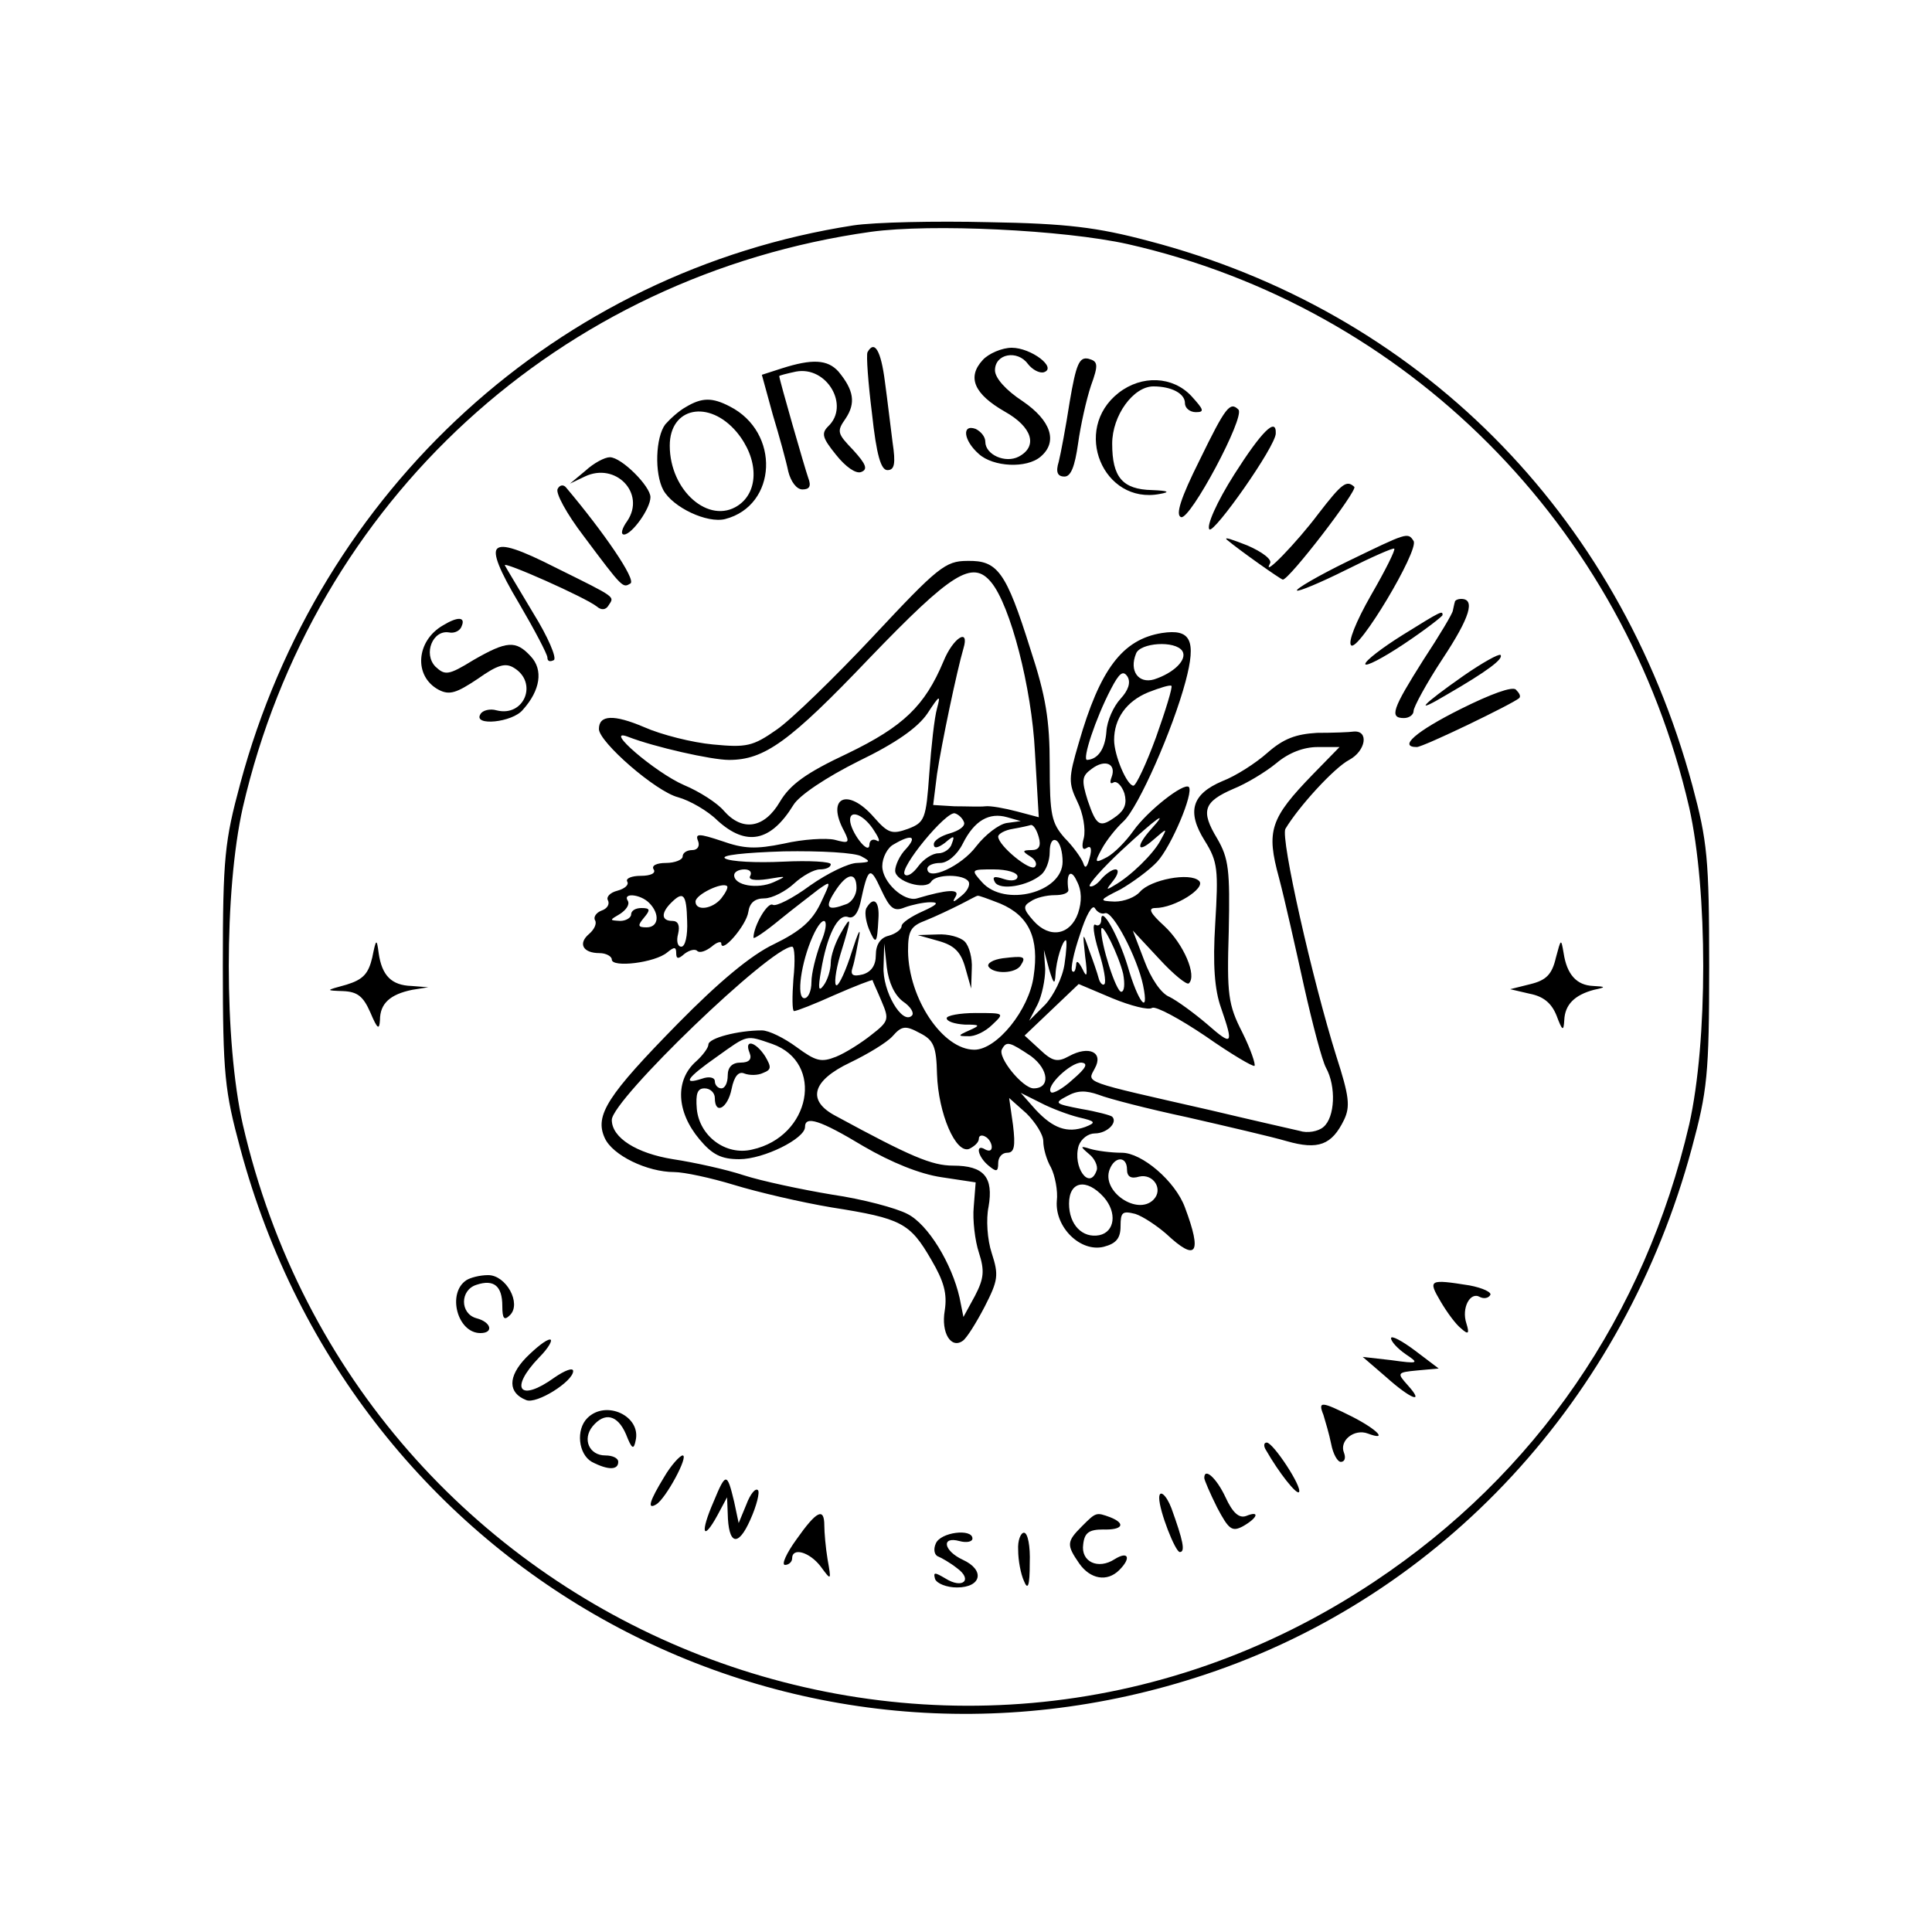 <svg version="1.0" xmlns="http://www.w3.org/2000/svg" viewBox="0 0 300 300"><path d="M1325 2650c-458-71-829-409-952-867-24-89-27-114-27-283s3-194 27-283c178-663 855-1032 1499-817 369 123 650 428 755 817 24 89 27 114 27 283 0 167-3 194-26 280-115 425-427 737-845 846-79 21-127 27-248 29-82 2-177 0-210-5zm426-29c433-98 771-437 872-875 29-129 29-363 0-492-69-296-238-543-489-710-669-446-1575-80-1757 710-29 129-29 363 0 492 110 476 492 826 975 894 94 13 300 3 399-19z" transform="matrix(.1 0 0 -.1 0 300)"/><path d="M1347 2453c-2-5 1-47 7-95 7-65 14-88 24-88 11 0 13 10 8 43-3 23-8 66-12 95-6 47-16 65-27 45zM1526 2441c-25-27-13-53 34-80 43-24 52-54 22-70-21-11-52 3-52 23 0 8-7 16-15 20-22 8-19-18 5-39 22-20 74-23 96-4 27 23 16 56-28 86-26 17-43 36-43 48 0 26 35 32 51 10 7-9 18-15 25-13 21 7-20 38-50 38-15 0-36-9-45-19zM1661 2376c-6-39-14-81-17-93-5-16-2-23 9-23 10 0 16 16 21 51 4 29 13 69 20 90 12 33 11 38-4 42-14 3-19-8-29-67zM1214 2428l-31-10 17-62c10-33 21-73 24-88 4-16 13-28 22-28 11 0 14 5 9 18-5 14-45 153-45 158 0 1 12 4 26 7 48 9 84-53 50-85-11-11-9-18 12-44 15-19 31-30 39-27 11 4 8 12-12 34-25 26-26 29-12 49 16 24 13 44-11 73-17 19-41 20-88 5zM1737 2390c-73-57-24-174 64-157 17 3 13 5-12 6-46 1-62 20-62 72 0 44 33 89 64 89 28 0 49-11 49-26 0-8 8-14 17-14 14 0 12 4-7 25-29 31-77 33-113 5zM1065 2368c-11-6-25-19-32-27-15-20-17-76-3-102 15-27 68-52 96-45 81 21 86 135 7 175-27 14-43 14-68-1zm79-39c34-41 35-92 2-114-45-30-106 23-106 93 0 60 61 72 104 21zM1863 2286c-30-60-38-86-29-89 14-5 100 156 89 167-13 13-20 4-60-78zM1917 2264c-28-44-44-81-39-86 7-7 103 129 103 149 1 26-22 3-64-63zM909 2269l-24-20 23 11c48 23 95-26 66-69-8-11-11-21-5-21 12 0 41 40 41 58 0 17-45 62-63 62-8 0-25-9-38-21zM866 2241c-4-6 14-39 40-73 62-83 61-81 73-74 9 6-41 79-100 149-4 5-10 4-13-2zM2047 2202c-33-44-88-101-75-77 4 6-12 18-35 28-23 9-37 14-32 9 19-16 84-62 87-62 10 0 116 138 111 144-12 11-19 6-56-42zM2092 2128c-45-22-81-43-78-45 2-2 36 12 76 32s74 35 75 33c2-2-14-34-36-72-24-42-36-73-31-78 11-11 106 148 97 162s-10 13-103-32zM772 2148c-7-7 3-33 34-85 24-41 44-79 44-84 0-6 4-7 10-4 5 3-9 36-32 73-22 37-42 70-44 74-5 8 126-50 143-64 7-6 14-5 18 2 9 14 14 11-81 58-57 29-84 38-92 30zM1356 2012c-60-64-128-130-150-145-37-26-47-28-99-23-32 3-80 15-107 27-47 20-70 19-70-3 0-20 88-97 123-106 18-5 46-21 61-36 45-41 83-33 118 24 9 15 51 43 101 68 58 28 92 52 107 74 19 29 21 30 15 8-4-14-9-59-12-101-5-71-7-76-33-86-25-9-31-7-53 18-41 47-75 31-46-22 9-18 7-19-15-13-13 3-49 1-79-6-44-9-62-8-96 4-36 12-42 12-37 0 3-8-1-14-9-14s-15-4-15-10c0-5-12-10-26-10s-23-4-19-10-5-10-20-10c-14 0-24-4-21-9s-4-11-15-14c-12-3-18-10-15-15 3-6-1-13-10-16-8-3-13-10-10-15s-1-14-9-21c-18-15-10-30 16-30 10 0 19-5 19-10 0-13 67-5 86 11 11 9 14 9 14-1 0-9 3-10 13-1 8 6 17 8 20 4 4-3 13 0 22 7 8 7 15 9 15 5 0-17 39 28 42 49 2 14 10 21 25 21 12 0 33 11 46 23s31 22 40 22 17 3 17 8c0 4-33 6-74 4s-82 0-90 5 29 9 91 11c57 1 112-2 121-8 15-8 13-9-7-10-13 0-46-16-73-35-27-20-53-33-58-30-8 5-30-33-30-51 0-3 18 9 41 28 22 18 50 39 60 47 20 14 20 14 3-22-13-27-31-43-72-63-36-17-86-59-149-123-110-112-130-143-114-178 12-27 66-53 108-53 15 0 57-9 93-20s104-27 152-35c108-17 121-24 154-81 20-34 25-53 21-79-6-35 10-60 28-47 6 4 21 28 34 53 21 41 22 49 11 83-7 21-9 53-5 72 8 46-7 64-55 64-33 0-66 14-182 77-46 24-37 55 22 83 27 13 57 31 66 41 14 16 20 17 42 5 22-11 26-21 27-64 2-61 29-124 50-116 8 4 15 10 15 16 0 5 5 6 10 3 6-3 10-11 10-16 0-6-4-7-10-4-16 10-12-11 5-25 12-10 15-10 15 4 0 9 6 16 14 16 11 0 13 10 9 43l-6 42 27-24c14-14 26-33 26-43 0-11 5-29 12-41 6-12 11-36 9-52-3-41 37-80 73-71 19 5 26 13 26 32 0 22 3 24 23 19 12-4 33-18 48-31 47-44 56-31 29 41-15 41-67 85-98 85-17 0-39 3-49 6-16 5-16 4-2-8 9-7 14-19 12-25-11-33-38 5-28 38 4 11 15 19 25 19 19 0 36 17 27 26-2 2-24 8-48 12-41 8-43 9-22 20 16 9 29 9 49 2 15-6 77-22 138-35 61-14 130-30 154-37 49-14 70-6 89 33 10 21 8 37-12 99-37 118-87 339-79 353 21 35 76 95 99 107 26 14 31 46 7 44-6-1-32-2-57-2-33-2-52-9-77-31-18-16-49-36-70-44-47-20-56-47-27-93 20-32 21-45 16-128-4-64-1-103 9-131 20-58 18-60-22-25-20 17-46 36-58 42-13 5-29 29-39 56l-18 47 41-44c22-24 43-41 46-38 13 12-8 61-38 89-22 20-26 28-14 28 30 0 79 31 68 42-14 14-76 2-92-17-7-8-24-15-39-15-25 1-25 2 9 19 19 11 45 30 57 43 22 24 57 107 49 116-8 7-64-37-86-68-12-17-30-35-41-41-19-10-20-9-8 13 7 13 22 32 34 43 23 22 76 142 96 217 17 64 8 82-37 75-61-10-96-56-129-171-16-54-16-62-2-91 9-18 13-43 10-56-4-14-2-20 4-16 7 5 9-1 5-15-4-15-7-18-10-8-3 8-16 26-29 39-20 23-23 35-23 113 0 70-6 107-30 180-38 121-51 138-98 137-34 0-46-10-146-117zm183 84c30-36 63-164 68-263l6-102-34 9c-19 5-41 9-49 8s-30 0-48 0l-33 2 6 48c7 47 31 161 41 195 10 33-16 17-31-20-29-69-62-101-149-143-64-30-89-48-105-75-24-41-58-47-87-14-10 12-38 30-62 40-44 19-127 90-87 75 41-16 130-36 157-36 55 0 94 28 218 158 128 133 160 153 189 118zm297-107c8-13-13-34-44-44-24-7-39 13-28 40 6 17 61 21 72 4zm-96-74c-11-12-21-34-22-51-2-27-13-43-30-44-8 0 13 64 37 110 13 25 19 30 26 19 5-9 1-21-11-34zm55-60c-15-41-31-75-35-75-10 0-30 47-30 71 0 33 19 60 53 74 18 7 34 12 36 10s-9-38-24-80zm244-57c-67-69-73-88-53-161 9-34 26-110 39-169 13-58 28-115 34-126 16-29 14-77-4-92-8-7-25-10-37-6-13 3-75 17-138 32-202 46-192 42-180 65 14 25-9 36-40 19-18-10-26-8-45 10l-24 22 42 40 42 40 52-22c29-12 57-19 62-15 6 3 43-17 83-44 40-28 74-48 76-46s-6 26-19 52c-22 43-24 59-21 157 2 95 0 113-18 144-26 43-21 57 25 77 20 8 50 26 67 40 19 16 42 25 64 25h34l-41-42zm-313-5c-3-8-2-11 3-8s13-5 17-17c4-15 1-25-12-35-26-19-31-17-45 24-10 32-9 38 6 49 21 16 39 8 31-13zm-368-84c8-12 9-18 3-14-6 3-11 0-11-7-1-17-30 21-30 39 0 17 23 7 38-18zm139 14c2-6-8-13-22-17s-25-11-25-17c0-7 6-6 17 2 14 12 16 12 11-1-2-8-12-15-21-15s-23-9-31-20-17-17-21-13c-10 9 65 100 78 95 6-2 12-8 14-14zm66-1c-12-2-33-18-47-36-23-31-76-55-76-35 0 5 9 9 20 9s26 12 35 30c18 36 41 49 69 41l21-6-22-3zm224-10c-24-27-21-38 4-16 22 19 22 19 11-1-11-21-47-56-72-70-13-8-13-7-1 8 7 9 9 17 3 17-5 0-15-7-22-15-7-9-15-13-18-11-2 3 20 28 49 55 55 51 76 66 46 33zm-174-12c4-14 0-20-11-20-15 0-15-2-2-10 8-5 11-12 7-16-7-8-57 33-57 47 0 4 10 10 23 12 12 2 25 5 28 6 4 0 9-8 12-19zm-206-18c-10-10-17-26-17-34 0-17 47-31 56-17 7 12 51 12 58 0 3-5-2-15-11-22-13-11-15-11-9-1 7 12-13 11-60-3-20-6-54 25-54 50 0 13 8 29 18 34 27 16 37 13 19-7zm243-20c0-48-90-71-125-32-18 20-17 20 18 20 21 0 37-5 37-11s-9-8-21-4c-15 5-19 4-14-5 8-13 51-6 72 12 7 6 13 21 13 35s4 21 10 18 10-18 10-33zm-485-22c-4-6 7-8 27-5 30 5 31 5 9-5-25-11-61-5-61 11 0 5 7 9 16 9 8 0 12-4 9-10zm240-49c11 4 29 8 40 8 14 0 10-4-12-14-18-8-33-18-33-23s-9-12-20-15c-13-3-20-14-20-30s-7-26-20-30c-16-4-20-1-16 11 3 9 7 31 10 47 3 17-2 6-11-22-9-29-20-53-24-53s-2 21 6 48c18 58 18 64 0 32-8-14-15-34-15-45s-5-27-11-35c-8-11-9-5-4 23 9 54 26 89 42 83 8-3 15 5 19 22 12 56 15 58 32 21 14-30 20-35 37-28zm269-9c-12-34-44-40-69-12-16 18-17 23-5 30 8 6 25 10 38 10 12 0 21 3 21 8-4 26 4 34 13 14 8-15 8-32 2-50zm-344 39c0-10-7-22-16-25-29-11-34-6-18 19 19 30 34 32 34 6zm-210-16c-14-17-40-20-40-5 0 11 42 31 49 24 2-2-2-10-9-19zm-112-7c17-17 15-38-4-38-14 0-14 3-4 15s10 15-4 15c-9 0-16-4-16-10 0-5-8-10-17-10-17 1-17 1 0 11 9 6 15 14 12 20-9 13 19 11 33-3zm59-28c1-23-3-40-9-40s-8 9-5 20c3 13 0 20-9 20-17 0-18 12-2 28 19 19 24 14 25-28zm486 27c45-19 61-54 52-113-7-52-57-114-92-114-49 0-102 79-103 153 0 32 4 39 28 48 15 6 38 17 52 24s26 14 28 14c1 1 17-5 35-12zm163-15c12 4 50-69 59-112 10-49-8-26-24 30-14 46-41 95-41 72 0-7-4-11-9-8s-3-15 5-41c8-25 12-48 9-51-2-3-7 1-9 9s-9 28-15 44c-10 29-10 28-6-10 4-30 3-35-4-20-6 12-10 15-10 6-1-8-3-12-6-9s2 28 12 57c9 29 19 47 23 41 4-7 11-10 16-8zm-442-47c-7-19-14-46-14-60s-5-25-11-25c-13 0-5 56 13 96 17 38 29 28 12-11zm470-47c3-16 2-28-3-28-8 0-32 75-31 97 1 13 27-40 34-69zm-91 15c-3-21-17-49-30-63l-25-25 13 25c7 14 12 39 12 55l-2 30 8-30c7-23 9-25 10-8 1 22 11 53 16 53 2 0 1-17-2-37zm-421-23c-2-27-2-50 1-50 4 0 32 11 63 25 32 14 58 24 59 23 0-2 7-16 14-33 12-28 11-31-16-52-15-12-40-28-55-34-23-9-31-7-61 15-19 14-43 26-54 26-37 0-83-12-83-22 0-5-9-17-19-26-33-29-31-78 5-121 20-24 34-31 62-31 38 0 102 32 102 50s23 11 91-30c43-25 87-43 121-48l53-8-3-38c-2-20 2-53 8-71 9-28 8-40-6-67l-18-33-6 30c-12 53-49 114-81 130-17 9-69 23-117 30-48 8-109 21-137 30-27 9-77 20-110 25-56 9-95 33-95 61 0 31 247 269 280 269 4 0 5-22 2-50zm170-35c12-8 18-18 14-22-15-15-46 38-44 76l1 36 4-37c3-24 12-43 25-53zm-203-66c82-29 60-144-31-164-41-10-82 21-86 63-2 24 1 32 12 32 9 0 16-7 16-15 0-27 20-16 26 14 4 20 11 28 20 24 8-3 21-3 29 1 13 5 13 9 3 26-15 23-33 27-24 5 4-10-1-15-14-15s-20-7-20-20c0-11-4-20-10-20-5 0-10 5-10 11s-9 8-20 4c-31-10-24 1 23 34 49 35 45 34 86 20zm402-19c28-21 30-50 4-50-17 0-57 49-49 61 7 13 12 11 45-11zm65-36c-15-14-31-23-34-20-9 9 30 46 47 46 11-1 8-8-13-26zm9-59c26-6 28-8 10-15-28-10-50-2-77 27l-23 26 30-15c17-9 44-19 60-23zm75-81c0-11 6-15 19-11 22 5 38-20 22-36-25-25-81 13-68 47 8 21 27 21 27 0zm-36-43c21-24 17-54-7-59-26-5-47 16-47 49 0 35 27 40 54 10z" transform="matrix(.1 0 0 -.1 0 300)"/><path d="M1346 1591c-4-5-2-20 3-33 11-26 13-24 15 15 2 27-7 36-18 18zM1457 1539c25-7 35-17 42-42l9-32 1 31c1 16-4 35-11 42s-26 12-42 11l-31-1 32-9zM1557 1512c-15-2-25-8-22-13 8-12 42-11 50 2 9 14 5 15-28 11zM1470 1419c0-5 12-9 28-10 24 0 25-1 7-9s-18-9-2-9c10-1 27 7 38 18 19 18 19 18-26 18-25 0-45-4-45-8zM2259 2065c-1-3-2-9-3-13 0-4-21-39-46-77-48-76-53-90-30-90 8 0 15 5 15 11s20 43 45 81c43 65 51 93 29 93-5 0-10-2-10-5zM2178 2014c-32-20-58-40-58-45s27 9 60 31 60 43 60 45c0 7-1 7-62-31zM688 2029c-42-24-46-79-7-100 17-9 28-5 61 17 31 22 43 25 56 17 38-23 16-77-27-66-10 3-22 0-25-6-12-19 50-13 66 7 27 30 32 62 12 83-23 25-37 24-89-6-39-24-44-24-59-10-19 20-4 57 21 53 9-2 18 3 20 10 6 14-6 15-29 1zM2273 1951c-67-47-79-61-27-30 64 37 89 56 84 62-3 2-28-12-57-32zM2268 1899c-70-35-97-59-68-59 10 0 149 67 159 76 3 3 0 8-5 13-5 6-40-7-86-30zM578 1513c-6-25-14-34-40-42-33-9-33-9-5-10 22-1 31-8 42-33 11-26 14-28 15-12 0 26 16 40 50 47l25 4-26 2c-31 1-46 16-51 51-3 23-4 23-10-7zM2416 1513c-6-26-15-35-39-41l-32-8 30-7c21-4 34-14 42-34 9-24 11-25 12-7 1 24 16 39 46 47 19 4 19 5-1 6-26 1-41 18-46 51-4 23-4 23-12-7zM724 1012c-30-20-14-82 22-82 21 0 17 17-6 23-26 7-26 44 0 52 27 9 40-2 40-33 0-20 3-23 12-14 18 18-6 62-34 62-13 0-28-4-34-8zM2237 979c10-17 24-36 32-42 11-10 13-8 8 8-8 24 6 50 21 41 6-3 13-2 16 3 3 4-11 11-32 15-63 10-65 9-45-25zM2160 922c0-5 10-16 23-25 21-14 20-15-23-9l-44 5 36-31c39-35 61-43 34-13-17 19-17 20 15 23l33 3-37 28c-20 15-37 24-37 19zM817 892c-29-30-28-55 0-66 16-7 73 29 73 45 0 6-13 1-29-10-54-39-71-18-24 31 15 15 22 28 17 28-6 0-22-13-37-28zM2055 803c3-10 9-30 12-45 3-16 10-28 15-28 6 0 8 6 5 14-8 19 16 38 37 30 32-12 15 6-24 26-48 24-54 25-45 3zM912 798c-18-18-14-56 7-68 25-13 41-13 41 0 0 6-9 10-20 10-25 0-36 25-20 45 19 23 39 18 52-12 9-23 12-25 15-10 9 38-46 64-75 35zM1966 748c20-35 47-69 51-65 6 7-40 77-50 77-5 0-5-6-1-12zM1031 706c-22-36-27-51-12-42s51 76 41 76c-4 0-18-15-29-34zM1108 668c-21-48-17-63 6-21l15 28 1-25c1-49 16-53 35-10 10 22 15 43 12 46-4 4-12-6-18-22l-12-29-7 33c-11 46-13 46-32 0zM1870 705c0-3 9-24 20-46 18-34 23-38 40-29 23 13 27 25 5 16-11-4-21 5-32 29-14 30-33 47-33 30zM1800 674c0-20 25-84 32-84 9 0 5 18-13 68-8 21-19 30-19 16zM1237 610c-16-22-24-40-18-40s11 5 11 10c0 18 27 10 44-12 17-23 17-23 11 11-3 18-5 42-5 52 0 29-12 23-43-21zM1680 630c-24-24-24-29-4-58 17-24 43-29 62-10s14 30-7 17c-26-17-53-4-49 23 2 18 9 23 31 23 30-1 36 9 11 19-22 8-22 8-44-14zM1453 603c-4-9-2-18 4-20 5-2 19-10 29-18 25-18 9-33-18-16-17 10-19 10-16-1 3-7 18-13 34-13 38 0 44 27 9 43-30 14-34 37-5 29 11-3 20-1 20 4 0 16-50 10-57-8zM1581 593c0-16 4-37 9-48 6-15 9-8 9 28 1 26-3 47-9 47-5 0-10-12-9-27z" transform="matrix(.1 0 0 -.1 0 300)"/></svg>